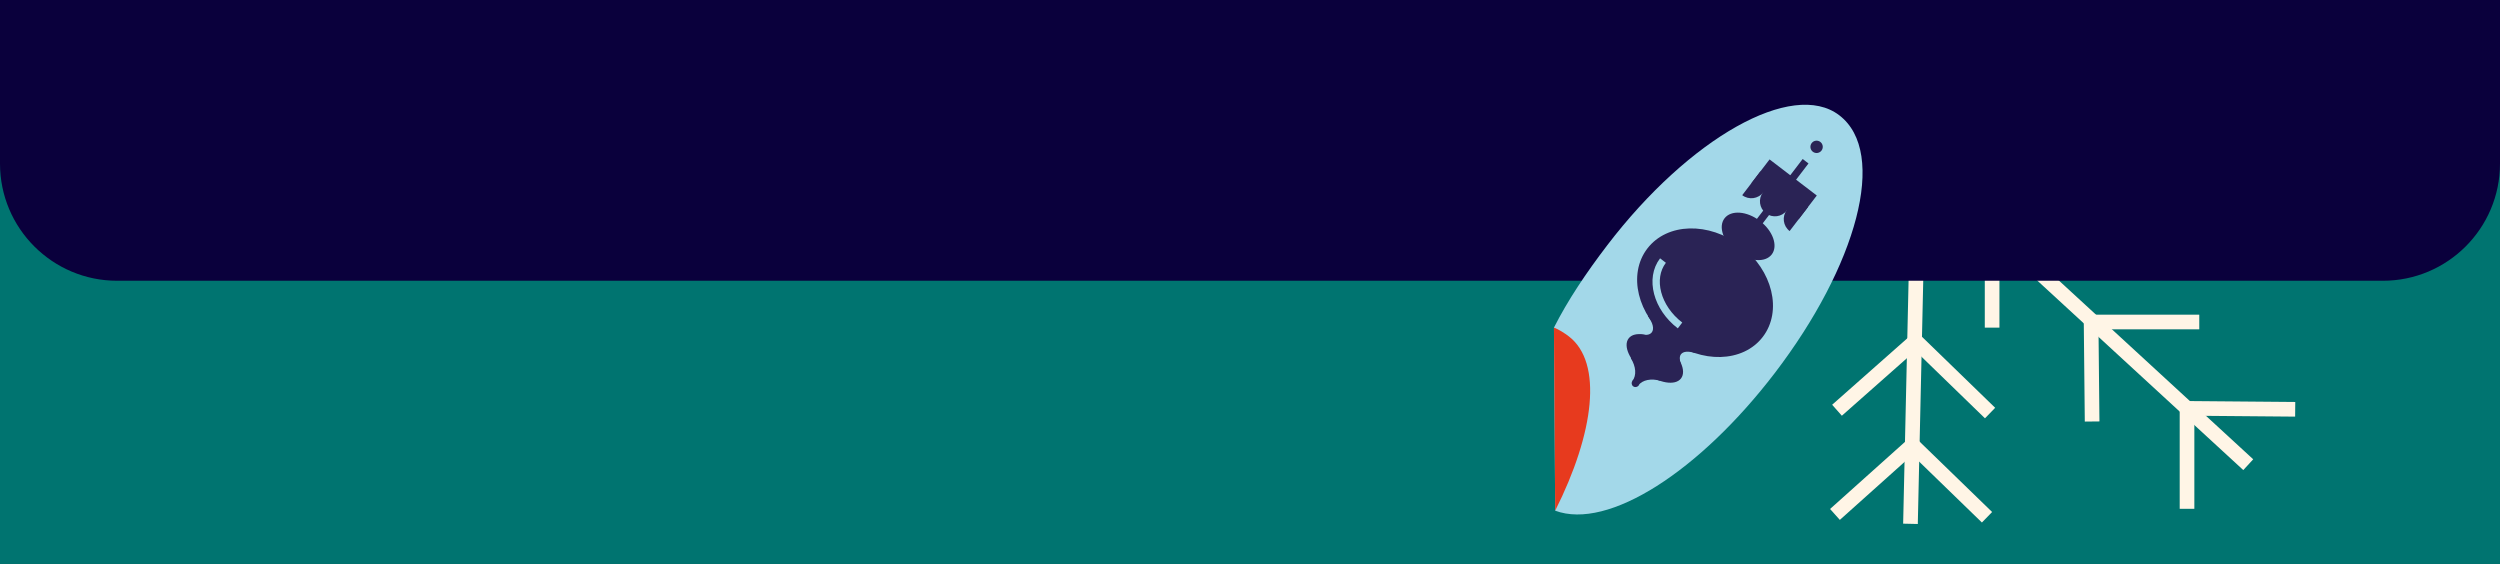 <?xml version="1.0" encoding="UTF-8"?> <svg xmlns="http://www.w3.org/2000/svg" width="1024" height="231" viewBox="0 0 1024 231" fill="none"><rect x="0" y="0" width="1024" height="231" fill="#333333" stroke="none"/> <g clip-path="url(#clip0_97_112)"> <path d="M1024 -1H0V232H1024V-1Z" fill="#007470"></path> <path d="M815.969 93.439H860.276" stroke="#FFF5E6" stroke-width="6"></path> <path d="M815.969 134.197V93.439" stroke="#FFF5E6" stroke-width="6"></path> <path d="M762.466 44.223L806.773 44.607" stroke="#FFF5E6" stroke-width="6"></path> <path d="M762.466 85.365L762.048 44.223" stroke="#FFF5E6" stroke-width="6"></path> <path d="M783.366 182.262L813.88 211.869" stroke="#FFF5E6" stroke-width="6"></path> <path d="M751.599 210.714L783.366 182.26" stroke="#FFF5E6" stroke-width="6"></path> <path d="M784.618 139.58L815.132 169.188" stroke="#FFF5E6" stroke-width="6"></path> <path d="M752.434 168.034L784.619 139.58" stroke="#FFF5E6" stroke-width="6"></path> <path d="M782.53 214.559L785.874 64.984" stroke="#FFF5E6" stroke-width="6"></path> <path d="M913.361 66.909L945.547 38.84" stroke="#FFF5E6" stroke-width="6"></path> <path d="M944.293 96.131L913.361 66.908" stroke="#FFF5E6" stroke-width="6"></path> <path d="M866.964 65.755L899.15 37.685" stroke="#FFF5E6" stroke-width="6"></path> <path d="M897.896 95.361L866.965 65.754" stroke="#FFF5E6" stroke-width="6"></path> <path d="M948.89 67.676L785.874 64.984" stroke="#FFF5E6" stroke-width="6"></path> <path d="M895.805 167.266L940.112 167.65" stroke="#FFF5E6" stroke-width="6"></path> <path d="M895.805 208.408V167.266" stroke="#FFF5E6" stroke-width="6"></path> <path d="M856.515 131.891H900.822" stroke="#FFF5E6" stroke-width="6"></path> <path d="M856.933 172.647L856.515 131.889" stroke="#FFF5E6" stroke-width="6"></path> <path d="M920.884 190.335L747 30.379" stroke="#FFF5E6" stroke-width="6"></path> <path d="M839.376 10C849.764 10 858.185 17.747 858.185 27.303C858.185 36.859 849.764 44.606 839.376 44.606C828.987 44.606 820.566 36.859 820.566 27.303C820.566 17.747 828.987 10 839.376 10Z" fill="#FFF5E6"></path> <path d="M838.958 39.992V65.754" stroke="#FFF5E6" stroke-width="6"></path> <path d="M0 67C0 93.51 21.49 115 48 115H976C1002.51 115 1024 93.51 1024 67V-1H0V67Z" fill="#0A003C"></path> <path d="M726.945 152.808C760.477 108.95 773.468 62.587 753.358 47.211C734.206 32.568 691.914 56.527 658.381 100.386C649.669 111.781 642.148 123.019 636.5 134.178L637 209.178C658.72 217.287 696.268 192.931 726.945 152.808Z" fill="#A3D8E9"></path> <path d="M637 209.178C653.039 177.285 656.634 148.516 642.557 137.753C640.833 136.436 638.494 134.944 636.5 134.178L637 209.178Z" fill="#E73A1E"></path> <path d="M720.356 91.17L738.66 67.231" stroke="#2A2355" stroke-width="3" stroke-linecap="square" stroke-linejoin="round"></path> <path d="M683.748 139.051C696.811 149.039 713.957 148.56 722.044 137.983C730.131 127.406 726.097 110.735 713.034 100.747C699.971 90.76 682.825 91.238 674.738 101.815C666.651 112.392 670.685 129.064 683.748 139.051Z" fill="#2A2355"></path> <path d="M673.498 152.458C679.421 156.986 686.157 158.128 688.543 155.008C690.928 151.888 688.061 145.687 682.137 141.158C676.214 136.629 669.478 135.488 667.092 138.608C664.707 141.728 667.575 147.929 673.498 152.458Z" fill="#2A2355"></path> <path d="M711.204 103.141C716.545 107.225 723.039 107.706 725.708 104.216C728.376 100.725 726.21 94.585 720.868 90.501C715.526 86.417 709.033 85.936 706.364 89.427C703.695 92.917 705.862 99.057 711.204 103.141Z" fill="#2A2355"></path> <path d="M688.514 145.121C689.466 143.877 691.516 143.775 694.113 144.546L695.65 142.535L676.307 127.746L674.989 129.47C676.989 132.213 677.665 134.702 676.567 136.139C675.834 137.096 674.409 137.372 672.652 137.091C671.689 136.961 668.45 137.823 668.45 137.823L687.794 152.613C687.794 152.613 688.593 149.582 688.43 149.002C687.962 147.431 687.855 145.983 688.514 145.121Z" fill="#2A2355"></path> <path d="M744.158 80.084L724.814 65.295L717.347 75.062L736.69 89.852L744.158 80.084Z" fill="#2A2355"></path> <path d="M721.08 70.178C723.761 72.228 724.28 76.114 722.23 78.795C720.18 81.477 716.293 81.995 713.612 79.945" fill="#2A2355"></path> <path d="M723.284 87.34C725.981 89.403 729.84 88.888 731.902 86.191C733.964 83.493 733.449 79.635 730.752 77.573C728.055 75.511 724.196 76.025 722.134 78.723C720.072 81.42 720.587 85.278 723.284 87.34Z" fill="#2A2355"></path> <path d="M733.029 94.641C730.348 92.591 729.829 88.704 731.879 86.023C733.929 83.342 737.816 82.823 740.497 84.873" fill="#2A2355"></path> <path d="M668.936 158.226C669.624 158.751 670.607 158.62 671.133 157.933C671.658 157.245 671.527 156.262 670.84 155.736C670.152 155.21 669.169 155.342 668.643 156.029C668.117 156.717 668.248 157.7 668.936 158.226Z" fill="#2A2355"></path> <path d="M668.812 145.688L668.006 146.74C670.096 150.159 670.401 153.731 668.643 156.029C668.497 156.22 670.891 158.05 671.037 157.858C672.795 155.56 676.321 154.918 680.072 155.965L680.877 154.912L668.812 145.688Z" fill="#2A2355"></path> <path d="M688.141 133.306C678.661 126.057 675.517 114.094 681.155 106.721" stroke="#A3D8E9" stroke-width="3" stroke-miterlimit="10"></path> <path d="M742.539 62.156C743.65 63.005 745.239 62.793 746.088 61.682C746.937 60.572 746.725 58.983 745.614 58.134C744.504 57.285 742.915 57.497 742.066 58.607C741.217 59.718 741.429 61.307 742.539 62.156Z" fill="#2A2355"></path> </g> <defs> <clipPath id="clip0_97_112"> <rect width="1024" height="231" fill="white"></rect> </clipPath> </defs> </svg> 